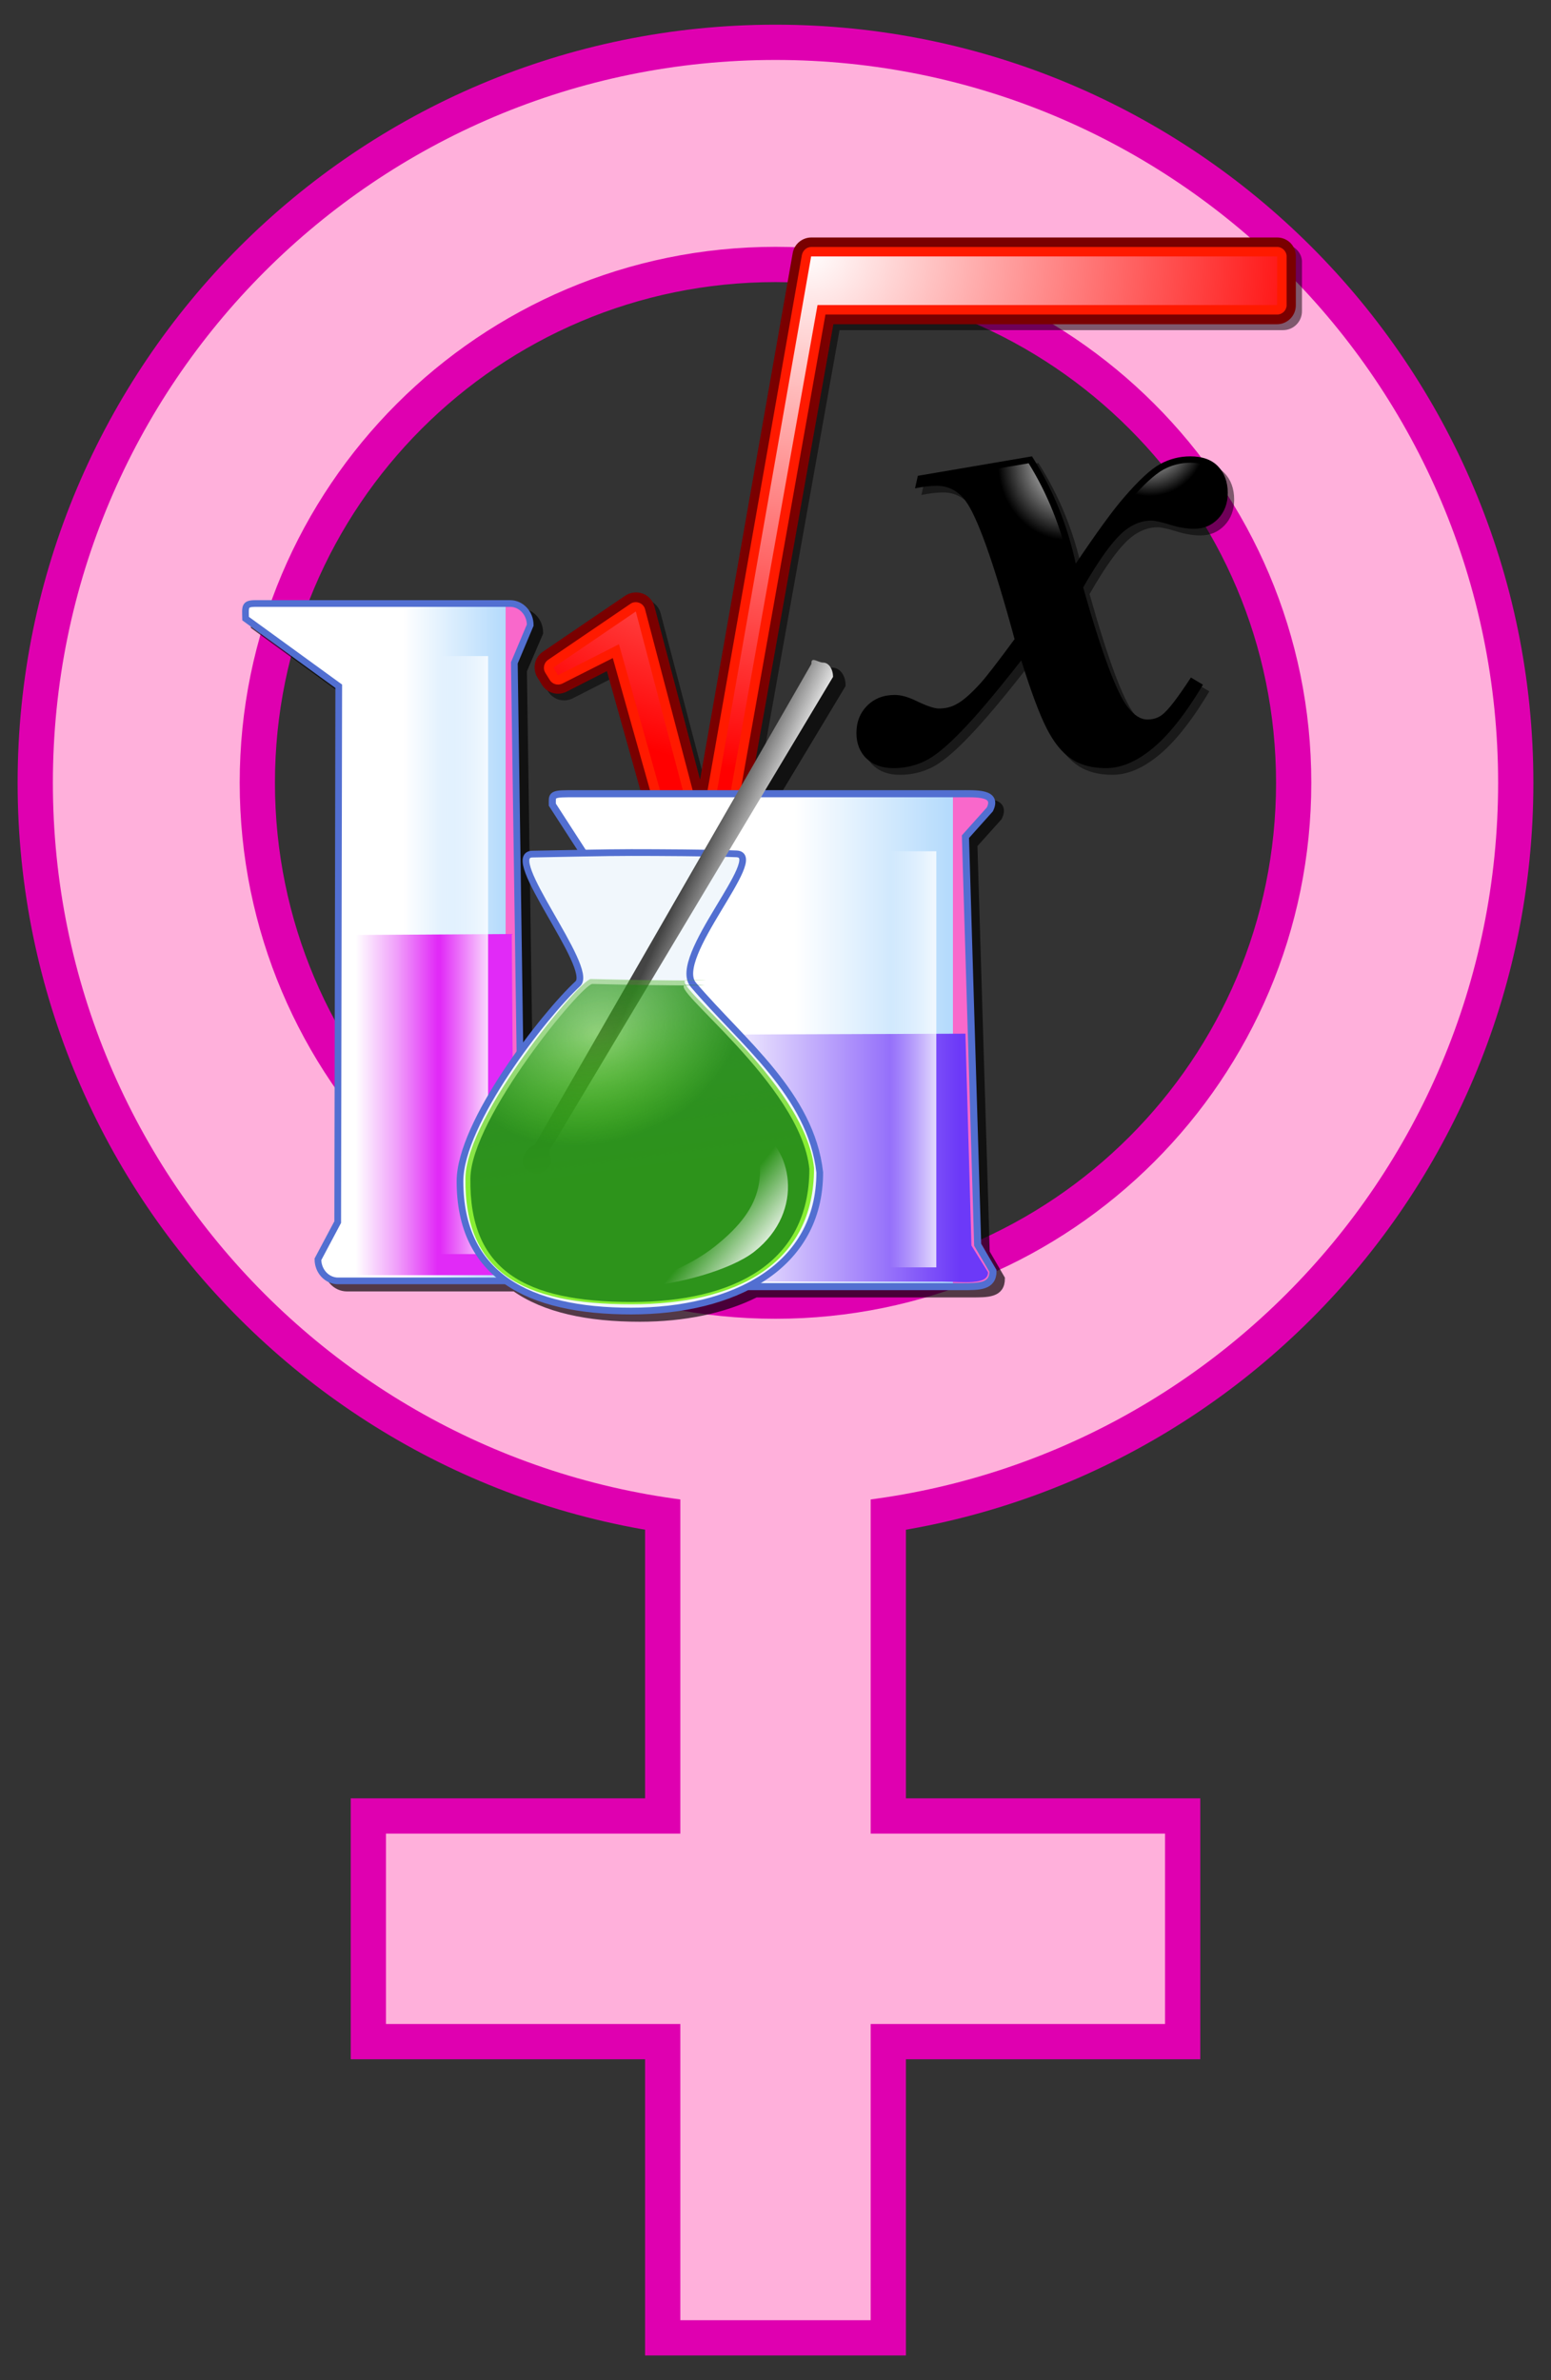 <?xml version="1.0" encoding="utf-8"?>
<!-- Generator: Adobe Illustrator 19.0.0, SVG Export Plug-In . SVG Version: 6.00 Build 0)  -->
<svg version="1.1" id="Capa_1" xmlns="http://www.w3.org/2000/svg" xmlns:xlink="http://www.w3.org/1999/xlink" x="0px" y="0px"
	 viewBox="-259 -57 440 675" style="enable-background:new -259 -57 440 675;" xml:space="preserve">
<rect x="-259" y="-57" width="440" height="675" fill="#333333" stroke="none"/>
<style type="text/css">
	.st0{fill:none;stroke:#DF00B0;stroke-width:20;}
	.st1{fill:#FFB0DB;}
	.st2{opacity:0.675;enable-background:new    ;}
	.st3{fill:none;stroke:#000000;stroke-width:1.898;}
	.st4{opacity:0.5;}
	.st5{clip-path:url(#SVGID_2_);fill:url(#rect3362_1_);}
	.st6{clip-path:url(#SVGID_4_);fill:url(#rect3377_1_);}
	.st7{fill:#7A0000;}
	.st8{fill:#FF1A00;}
	.st9{clip-path:url(#SVGID_6_);fill:url(#rect3397_1_);}
	.st10{fill:url(#rect2927_1_);stroke:#526FD1;stroke-width:2.573;}
	.st11{fill:url(#path1884_1_);}
	.st12{fill:url(#rect2787_1_);}
	.st13{fill:url(#path2798_1_);stroke:#526FD1;stroke-width:2.722;}
	.st14{fill:url(#path2800_1_);}
	.st15{fill:url(#rect2802_1_);}
	.st16{fill:#F1F7FC;stroke:#526FD1;stroke-width:2.576;}
	.st17{fill:url(#rect7289_1_);}
	.st18{fill:url(#path8187_1_);}
	.st19{fill:url(#path8209_1_);}
	.st20{fill:url(#path9104_1_);}
</style>
<g>
	<g id="Main">
		<path class="st0" d="M-39-40c-113.2,0-205,91.8-205,205s91.8,205,205,205s205-91.8,205-205S74.2-40-39-40z M-39,13
			c83.9,0,152,68.1,152,152S44.9,317-39,317s-152-68.1-152-152S-122.9,13-39,13z"/>
		<rect x="-66" y="343" class="st0" width="54" height="258"/>
		<rect x="-149.5" y="463" class="st0" width="221" height="54"/>
	</g>
</g>
<g>
	<g id="Main_1_">
		<path class="st1" d="M-39-40c-113.2,0-205,91.8-205,205s91.8,205,205,205s205-91.8,205-205S74.2-40-39-40z M-39,13
			c83.9,0,152,68.1,152,152S44.9,317-39,317s-152-68.1-152-152S-122.9,13-39,13z"/>
		<rect x="-66" y="343" class="st1" width="54" height="258"/>
		<rect x="-149.5" y="463" class="st1" width="221" height="54"/>
	</g>
</g>
<g id="layer1" transform="translate(-604.571,-685.505)">
	<g id="path3975" class="st2">
		<path d="M419.6,801.8c-2,0.2-1.9,1.3-1.9,4.3l26.4,19.2l-0.2,151.9l-5.6,10.5c0,3.4,2.6,6.1,5.7,6.1h47.6c8.5,6,20.7,8.6,35.5,8.6
			c12.3,0,23.8-2.3,32.9-6.9H621c4.8,0,8.7,0.1,8.7-4.4l-4.3-7.4l-3.5-115.6l7-7.8c2.4-4.9-3.9-4.4-8.7-4.4h-55.6l19.9-33.1
			c0-2.2-1.2-4-2.8-4c-1.5,0-3.4-1.9-3.4,0.3l-21.2,36.8h-47.8c-4.8,0-4.3,0.6-4.3,3.1l8.9,13.7c-5.1,0.1-10.5,0.2-14.6,0.2
			c-8.8,0.1,17.7,32.4,12.9,36.8c-4,3.6-10.3,11-16.5,19.6l-1.6-110.6l4.6-10.7c0-3.4-2.5-6-5.6-6h-72.2
			C420.2,801.8,419.9,801.7,419.6,801.8L419.6,801.8z"/>
		<path class="st3" d="M419.6,801.8c-2,0.2-1.9,1.3-1.9,4.3l26.4,19.2l-0.2,151.9l-5.6,10.5c0,3.4,2.6,6.1,5.7,6.1h47.6
			c8.5,6,20.7,8.6,35.5,8.6c12.3,0,23.8-2.3,32.9-6.9H621c4.8,0,8.7,0.1,8.7-4.4l-4.3-7.4l-3.5-115.6l7-7.8c2.4-4.9-3.9-4.4-8.7-4.4
			h-55.6l19.9-33.1c0-2.2-1.2-4-2.8-4c-1.5,0-3.4-1.9-3.4,0.3l-21.2,36.8h-47.8c-4.8,0-4.3,0.6-4.3,3.1l8.9,13.7
			c-5.1,0.1-10.5,0.2-14.6,0.2c-8.8,0.1,17.7,32.4,12.9,36.8c-4,3.6-10.3,11-16.5,19.6l-1.6-110.6l4.6-10.7c0-3.4-2.5-6-5.6-6h-72.2
			C420.2,801.8,419.9,801.7,419.6,801.8L419.6,801.8z"/>
	</g>
	<g id="layer1-0" transform="matrix(0.726,0,0,0.726,637.932,683.611)">
		<g id="shadow" transform="translate(-67.951,-105.838)">
			<g id="g3336" class="st4">
				<g id="g3338_9_">
					<path id="path3340_9_" d="M26.4,218.4l44.6-7.6c8.1,12.7,13.8,26.6,17.1,41.9c8.3-12.3,14.6-21,18.9-25.9
						c5.7-6.6,10.4-11,14.1-13c3.7-2,7.6-3,11.8-3c4.7,0,8.3,1.3,10.8,3.9c2.5,2.6,3.8,6.1,3.8,10.4c0,4.1-1.3,7.5-3.8,10.1
						c-2.5,2.6-5.6,3.9-9.4,3.9c-2.7,0-5.9-0.5-9.4-1.6c-3.5-1.1-6-1.6-7.3-1.6c-3.6,0-7,1.3-10.2,3.8c-4.4,3.5-9.9,10.9-16.4,22.3
						c7.2,25.5,13,41,17.3,46.6c2.5,3.3,5.1,5,7.8,5c2.2,0,4.1-0.6,5.7-1.8c2.5-1.9,6.2-6.8,11.3-14.6l4.7,2.8
						c-7.5,12.6-14.8,21.5-21.9,26.6c-5.4,4-10.8,6-16,6c-5.4,0-10-1.2-13.6-3.7c-3.6-2.4-6.8-6.4-9.6-11.9
						c-2.8-5.5-6.1-14.4-9.9-26.5c-10,12.8-17.9,22.1-23.6,27.9c-5.7,5.9-10.4,9.7-14.2,11.5c-3.8,1.8-7.8,2.7-12.1,2.7
						c-4.5,0-8-1.3-10.6-3.8c-2.6-2.5-3.9-5.9-3.9-9.9c0-4.3,1.4-7.9,4.2-10.7c2.8-2.8,6.4-4.2,10.8-4.2c2.3,0,4.9,0.7,7.9,2.1
						c4.3,2.1,7.4,3.2,9.3,3.2c2.5,0,4.7-0.5,6.7-1.6c2.6-1.3,5.8-4.1,9.7-8.4c2.4-2.7,6.8-8.4,13.2-17.1
						c-8.2-30.2-14.7-48.2-19.3-54.2c-2.9-3.8-6.7-5.7-11.1-5.7c-2.3,0-5.2,0.3-8.5,1L26.4,218.4L26.4,218.4z"/>
				</g>
				<path id="path3342_9_" d="M166.7,125.3h-182c-3.6,0-6.7,2.6-7.3,6.1l-36.2,205.7l-17.8-67.6c-0.6-2.3-2.3-4.2-4.6-5.1
					c-2.3-0.8-4.8-0.5-6.8,0.8l-32.2,21.9c-3.3,2.2-4.2,6.6-2.2,10l1.8,2.9c2,3.3,6.2,4.5,9.7,2.7l15.7-8l30.6,108.5
					c0.9,3.3,4.1,5.6,7.5,5.4c3.5-0.2,6.3-2.7,6.9-6.1l43.5-243.6h173.3c4.1,0,7.4-3.3,7.4-7.4v-19
					C174.2,128.7,170.8,125.3,166.7,125.3L166.7,125.3z"/>
			</g>
		</g>
		<g id="X" transform="translate(-67.951,-105.838)">
			<g id="g3345">
				<path id="path3347" d="M23.9,215.8l44.6-7.6c8.1,12.7,13.8,26.6,17.1,41.9c8.3-12.3,14.6-21,18.9-25.9c5.7-6.6,10.4-11,14.1-13
					c3.7-2,7.6-3,11.8-3c4.7,0,8.3,1.3,10.8,3.9c2.5,2.6,3.8,6.1,3.8,10.4c0,4.1-1.3,7.5-3.8,10.1c-2.5,2.6-5.6,3.9-9.4,3.9
					c-2.7,0-5.9-0.5-9.4-1.6c-3.5-1.1-6-1.6-7.3-1.6c-3.6,0-7,1.3-10.2,3.8c-4.4,3.5-9.9,10.9-16.4,22.3c7.2,25.5,13,41,17.3,46.6
					c2.5,3.3,5.1,5,7.8,5c2.2,0,4.1-0.6,5.7-1.8c2.5-1.9,6.2-6.8,11.3-14.6l4.7,2.8c-7.5,12.6-14.8,21.5-21.9,26.6
					c-5.4,4-10.8,6-16,6c-5.4,0-10-1.2-13.6-3.7c-3.6-2.4-6.8-6.4-9.6-11.9c-2.8-5.5-6.1-14.4-9.9-26.5
					c-10,12.8-17.9,22.1-23.6,27.9c-5.7,5.9-10.4,9.7-14.2,11.5c-3.8,1.8-7.8,2.7-12.1,2.7c-4.5,0-8-1.3-10.6-3.8
					c-2.6-2.5-3.9-5.9-3.9-9.9c0-4.3,1.4-7.9,4.2-10.7c2.8-2.8,6.4-4.2,10.8-4.2c2.3,0,4.9,0.7,7.9,2.1c4.3,2.1,7.4,3.2,9.3,3.2
					c2.5,0,4.7-0.5,6.7-1.6c2.6-1.3,5.8-4.1,9.7-8.4c2.4-2.7,6.8-8.4,13.2-17.1c-8.2-30.2-14.7-48.2-19.3-54.2
					c-2.9-3.8-6.7-5.7-11.1-5.7c-2.3,0-5.2,0.3-8.5,1L23.9,215.8L23.9,215.8z"/>
			</g>
			<g id="g3349">
				<g>
					<defs>
						<path id="SVGID_1_" d="M64.1,279c-8.4-30.8-14.9-48.8-19.7-55.1c-3.4-4.4-7.8-6.7-13.1-6.7c-0.5,0-1.1,0-1.6,0.1l37.5-6.4
							c7.4,12,12.8,25.4,15.9,39.7l1.2,5.6L64.1,279L64.1,279z"/>
					</defs>
					<clipPath id="SVGID_2_">
						<use xlink:href="#SVGID_1_"  style="overflow:visible;"/>
					</clipPath>
					
						<radialGradient id="rect3362_1_" cx="392.711" cy="611.201" r="36.633" gradientTransform="matrix(0.74 0 0 -0.819 -208.296 711.487)" gradientUnits="userSpaceOnUse">
						<stop  offset="0" style="stop-color:#FFFFFF"/>
						<stop  offset="1" style="stop-color:#000000"/>
					</radialGradient>
					<rect id="rect3362" x="45.5" y="169.4" class="st5" width="73.7" height="83.6"/>
				</g>
			</g>
			<g id="g3364">
				<g>
					<defs>
						<path id="SVGID_3_" d="M87.7,251.5c8.3-12.2,14.6-20.9,18.7-25.7c5.5-6.4,10-10.5,13.4-12.4c3.3-1.8,6.9-2.7,10.6-2.7
							c4,0,7,1,9,3.1c2.1,2.1,3.1,5,3.1,8.7c0,3.5-1,6.2-3.1,8.4c-2,2.1-4.5,3.2-7.6,3.2c-2.5,0-5.4-0.5-8.7-1.5
							c-3.9-1.2-6.4-1.7-8.1-1.7c-4.1,0-8.1,1.5-11.7,4.4c-4.7,3.7-10.3,11.3-17,23.1L87.7,251.5L87.7,251.5z"/>
					</defs>
					<clipPath id="SVGID_4_">
						<use xlink:href="#SVGID_3_"  style="overflow:visible;"/>
					</clipPath>
					
						<radialGradient id="rect3377_1_" cx="448.393" cy="605.465" r="30.517" gradientTransform="matrix(0.726 0 0 -0.726 -211.177 641.143)" gradientUnits="userSpaceOnUse">
						<stop  offset="0" style="stop-color:#FFFFFF"/>
						<stop  offset="1" style="stop-color:#000000"/>
					</radialGradient>
					<rect id="rect3377" x="84.4" y="170.5" class="st6" width="60.3" height="61.8"/>
				</g>
			</g>
		</g>
		<g id="root" transform="translate(-67.951,-105.838)">
			<path id="path3380" class="st7" d="M164.3,122.7h-182c-3.6,0-6.7,2.6-7.3,6.1l-36.2,205.7l-17.8-67.6c-0.6-2.3-2.3-4.2-4.6-5.1
				c-2.3-0.8-4.8-0.5-6.8,0.8l-32.2,21.9c-3.3,2.2-4.2,6.6-2.2,10l1.8,2.9c2,3.3,6.2,4.5,9.7,2.7l15.7-8L-67,400.9
				c0.9,3.3,4.1,5.6,7.5,5.4c3.5-0.2,6.3-2.7,6.9-6.1l43.5-243.6h173.3c4.1,0,7.4-3.3,7.4-7.4v-19
				C171.7,126,168.4,122.7,164.3,122.7z"/>
			<path id="path3382" class="st8" d="M164.3,126.4h-182c-1.8,0-3.3,1.3-3.7,3.1l-39.2,222.4l-22.1-84c-0.3-1.2-1.2-2.1-2.3-2.5
				c-1.1-0.4-2.4-0.3-3.4,0.4l-32.2,21.9c-1.6,1.1-2.1,3.3-1.1,5l1.8,2.9c1,1.6,3.1,2.2,4.8,1.4l19.8-10l31.8,112.9
				c0.5,1.7,2,2.8,3.8,2.7c1.7-0.1,3.2-1.4,3.5-3.1l44-246.7h176.5c2.1,0,3.7-1.7,3.7-3.7v-19C168,128.1,166.3,126.4,164.3,126.4
				L164.3,126.4z"/>
			<g id="g3384">
				<g>
					<defs>
						<polygon id="SVGID_5_" points="164.3,130.1 -17.8,130.1 -59.9,369.2 -59.9,369.2 -86.3,268.8 -118.5,290.7 -116.7,293.7 
							-92.9,281.6 -59.9,398.9 -15.3,149.1 164.3,149.1 						"/>
					</defs>
					<clipPath id="SVGID_6_">
						<use xlink:href="#SVGID_5_"  style="overflow:visible;"/>
					</clipPath>
					
						<radialGradient id="rect3397_1_" cx="264.978" cy="707.529" r="282.344" gradientTransform="matrix(0.726 0 0 -0.726 -211.177 641.143)" gradientUnits="userSpaceOnUse">
						<stop  offset="0" style="stop-color:#FFFFFF"/>
						<stop  offset="1" style="stop-color:#FF0000"/>
					</radialGradient>
					<rect id="rect3397" x="-301.1" y="-155.1" class="st9" width="564.7" height="564.7"/>
				</g>
			</g>
		</g>
	</g>
	<g id="layer3" transform="matrix(0.738,0,0,0.738,604.104,718.48)">
		<g id="g1937">
			
				<linearGradient id="rect2927_1_" gradientUnits="userSpaceOnUse" x1="161.917" y1="403.687" x2="103.085" y2="403.687" gradientTransform="matrix(0.674 0 0 -0.738 -264.967 538.107)">
				<stop  offset="0" style="stop-color:#F968CB"/>
				<stop  offset="0" style="stop-color:#D6A1E3"/>
				<stop  offset="0" style="stop-color:#B3DAFC"/>
				<stop  offset="1" style="stop-color:#FFFFFF"/>
			</linearGradient>
			<path id="rect2927" class="st10" d="M-252.1,110h97.9c4.2,0,7.7,3.7,7.7,8.3l-6.1,14.5l3.1,215.4l3.8,13.8c0,4.6-3.4,8.3-7.7,8.3
				h-67c-4.2,0-7.7-3.7-7.7-8.3l7.6-14.3l0.4-205.9l-35.8-26C-256,111.2-256.4,110-252.1,110z"/>
			
				<linearGradient id="path1884_1_" gradientUnits="userSpaceOnUse" x1="187.214" y1="314.611" x2="136.364" y2="314.611" gradientTransform="matrix(0.619 0 0 -0.729 -298.032 531.834)">
				<stop  offset="0" style="stop-color:#E12AF7"/>
				<stop  offset="0.5" style="stop-color:#F0A0FA"/>
				<stop  offset="1" style="stop-color:#FFFFFF"/>
			</linearGradient>
			<path id="path1884" class="st11" d="M-153.6,237l0.8,108.9l3.5,13.7c0,4.5-3.1,8.5-7,8.5h-61.5c-3.9,0-8-2.3-8-6.9l7.3-12.8
				l0.7-111L-153.6,237z"/>
			
				<linearGradient id="rect2787_1_" gradientUnits="userSpaceOnUse" x1="64.302" y1="405.196" x2="29.567" y2="405.196" gradientTransform="matrix(0.649 0 0 -0.772 -200.305 557.734)">
				<stop  offset="0" style="stop-color:#FFFFFF"/>
				<stop  offset="1" style="stop-color:#FFFFFF;stop-opacity:0"/>
			</linearGradient>
			<rect id="rect2787" x="-181.2" y="130.2" class="st12" width="18.5" height="229.8"/>
		</g>
		<g id="g2847">
			
				<linearGradient id="path2798_1_" gradientUnits="userSpaceOnUse" x1="0.217" y1="275.455" x2="-58.615" y2="275.455" gradientTransform="matrix(1.036 0 0 -0.537 15.791 425.811)">
				<stop  offset="0" style="stop-color:#F968CB"/>
				<stop  offset="0" style="stop-color:#D6A1E3"/>
				<stop  offset="0" style="stop-color:#B3DAFC"/>
				<stop  offset="1" style="stop-color:#FFFFFF"/>
			</linearGradient>
			<path id="path2798" class="st13" d="M-132.1,183.1H18.4c6.5,0,15-0.6,11.8,6l-9.4,10.5l4.7,156.8l5.9,10.1c0,6.1-5.3,6-11.8,6
				h-139.1c-6.5,0-11.8-2.7-11.8-6l11.6-10.4l-4.4-147.3l-13.9-21.5C-138,184-138.6,183.1-132.1,183.1z"/>
			
				<linearGradient id="path2800_1_" gradientUnits="userSpaceOnUse" x1="-90.974" y1="184.974" x2="-168.327" y2="184.974" gradientTransform="matrix(1.24 0 0 -0.53 131.423 421.245)">
				<stop  offset="0" style="stop-color:#6C39F8"/>
				<stop  offset="1" style="stop-color:#FFFFFF"/>
			</linearGradient>
			<path id="path2800" class="st14" d="M20.8,275.3l2.3,81.4l6.4,10.3c0,5.1-9.7,3.6-17.5,3.6h-123.3c-7.8,0-14.1-2.6-14.1-5.9
				l9.7-6.9l-2.6-82C-118.2,275.8,20.8,275.3,20.8,275.3z"/>
			
				<linearGradient id="rect2802_1_" gradientUnits="userSpaceOnUse" x1="151.464" y1="262.421" x2="119.861" y2="262.421" gradientTransform="matrix(0.703 0 0 -0.537 -92.396 426.022)">
				<stop  offset="0" style="stop-color:#FFFFFF"/>
				<stop  offset="1" style="stop-color:#FFFFFF;stop-opacity:0"/>
			</linearGradient>
			<rect id="rect2802" x="-10.4" y="205.2" class="st15" width="20" height="159.9"/>
		</g>
		<g id="g1942">
			<path id="path3723" class="st16" d="M-35.2,328.6c0,36.3-33,53.3-72.5,53.3s-65.8-13.6-65.8-49.9c0-22.4,32.4-64,45.3-75.9
				c6.5-6-29.4-49.6-17.5-49.8c11.1-0.2,28.1-0.6,38-0.6c9.9,0,30.6,0.1,40.5,0.5c11.9,0.5-25.4,39.9-16.6,50.3
				C-65,278.6-38.6,298.6-35.2,328.6z"/>
			
				<linearGradient id="rect7289_1_" gradientUnits="userSpaceOnUse" x1="546.174" y1="377.843" x2="511.882" y2="400.487" gradientTransform="matrix(0.511 0 0 -0.738 -354.051 523.498)">
				<stop  offset="0" style="stop-color:#FFFFFF"/>
				<stop  offset="1" style="stop-color:#444444"/>
			</linearGradient>
			<path id="rect7289" class="st17" d="M-33.9,132.7c2.1,0,3.8,2.4,3.8,5.5l-109,182c0,1.5,1,4.5,0.4,5.5c-0.7,1-2.8,3.5-5.1,3.5
				c-1,0-3.9-1-4.8-2.2c-2.6-3.6,1-8,3.8-8.9l106.4-184.9C-38.6,130.1-36,132.7-33.9,132.7z"/>
			
				<linearGradient id="path8187_1_" gradientUnits="userSpaceOnUse" x1="110.894" y1="283.403" x2="88.67" y2="446.105" gradientTransform="matrix(0.738 0 0 -0.738 -186.917 535.688)">
				<stop  offset="0" style="stop-color:#88EE33"/>
				<stop  offset="1" style="stop-color:#208618;stop-opacity:0"/>
			</linearGradient>
			<path id="path8187" class="st18" d="M-37.4,327c0,36.7-29.6,52.3-70.2,52.3c-42.3,0-64.3-12.5-63.8-48.6
				c0.3-23.8,44.2-76.5,48.2-76.4c32.2,0.8,57.5,0.6,37,0.4C-94.9,254.7-40.6,293.8-37.4,327z"/>
			
				<radialGradient id="path8209_1_" cx="-87.795" cy="1133.893" r="65.165" gradientTransform="matrix(0.187 0.616 0.82 -0.249 -1034.266 611.551)" gradientUnits="userSpaceOnUse">
				<stop  offset="0" style="stop-color:#0A8801;stop-opacity:9.019608e-002"/>
				<stop  offset="1" style="stop-color:#208618;stop-opacity:0.876"/>
			</radialGradient>
			<path id="path8209" class="st19" d="M-39.2,327.3c0,35.9-28.8,51.1-68.3,51.1c-41.2,0-62.5-12.2-62-47.5
				c0.3-23.3,43-74.8,46.9-74.7c31.3,0.8,56,0.6,36,0.4C-95.1,256.5-42.4,294.8-39.2,327.3z"/>
			
				<linearGradient id="path9104_1_" gradientUnits="userSpaceOnUse" x1="41.777" y1="254.632" x2="18.258" y2="269.399" gradientTransform="matrix(0.973 0 0 -0.754 -93.101 549.933)">
				<stop  offset="0" style="stop-color:#FFFFFF"/>
				<stop  offset="1" style="stop-color:#FFFFFF;stop-opacity:0"/>
			</linearGradient>
			<path id="path9104" class="st20" d="M-59.4,312.6c12.9,5.5,19.2,30.6-1,46.5c-9.1,7.1-30,12.7-42.8,13.2
				c-17.9,0.7,8.4-0.1,27.5-15.1C-54.4,340.4-57.7,328.7-59.4,312.6z"/>
		</g>
	</g>
</g>
</svg>
